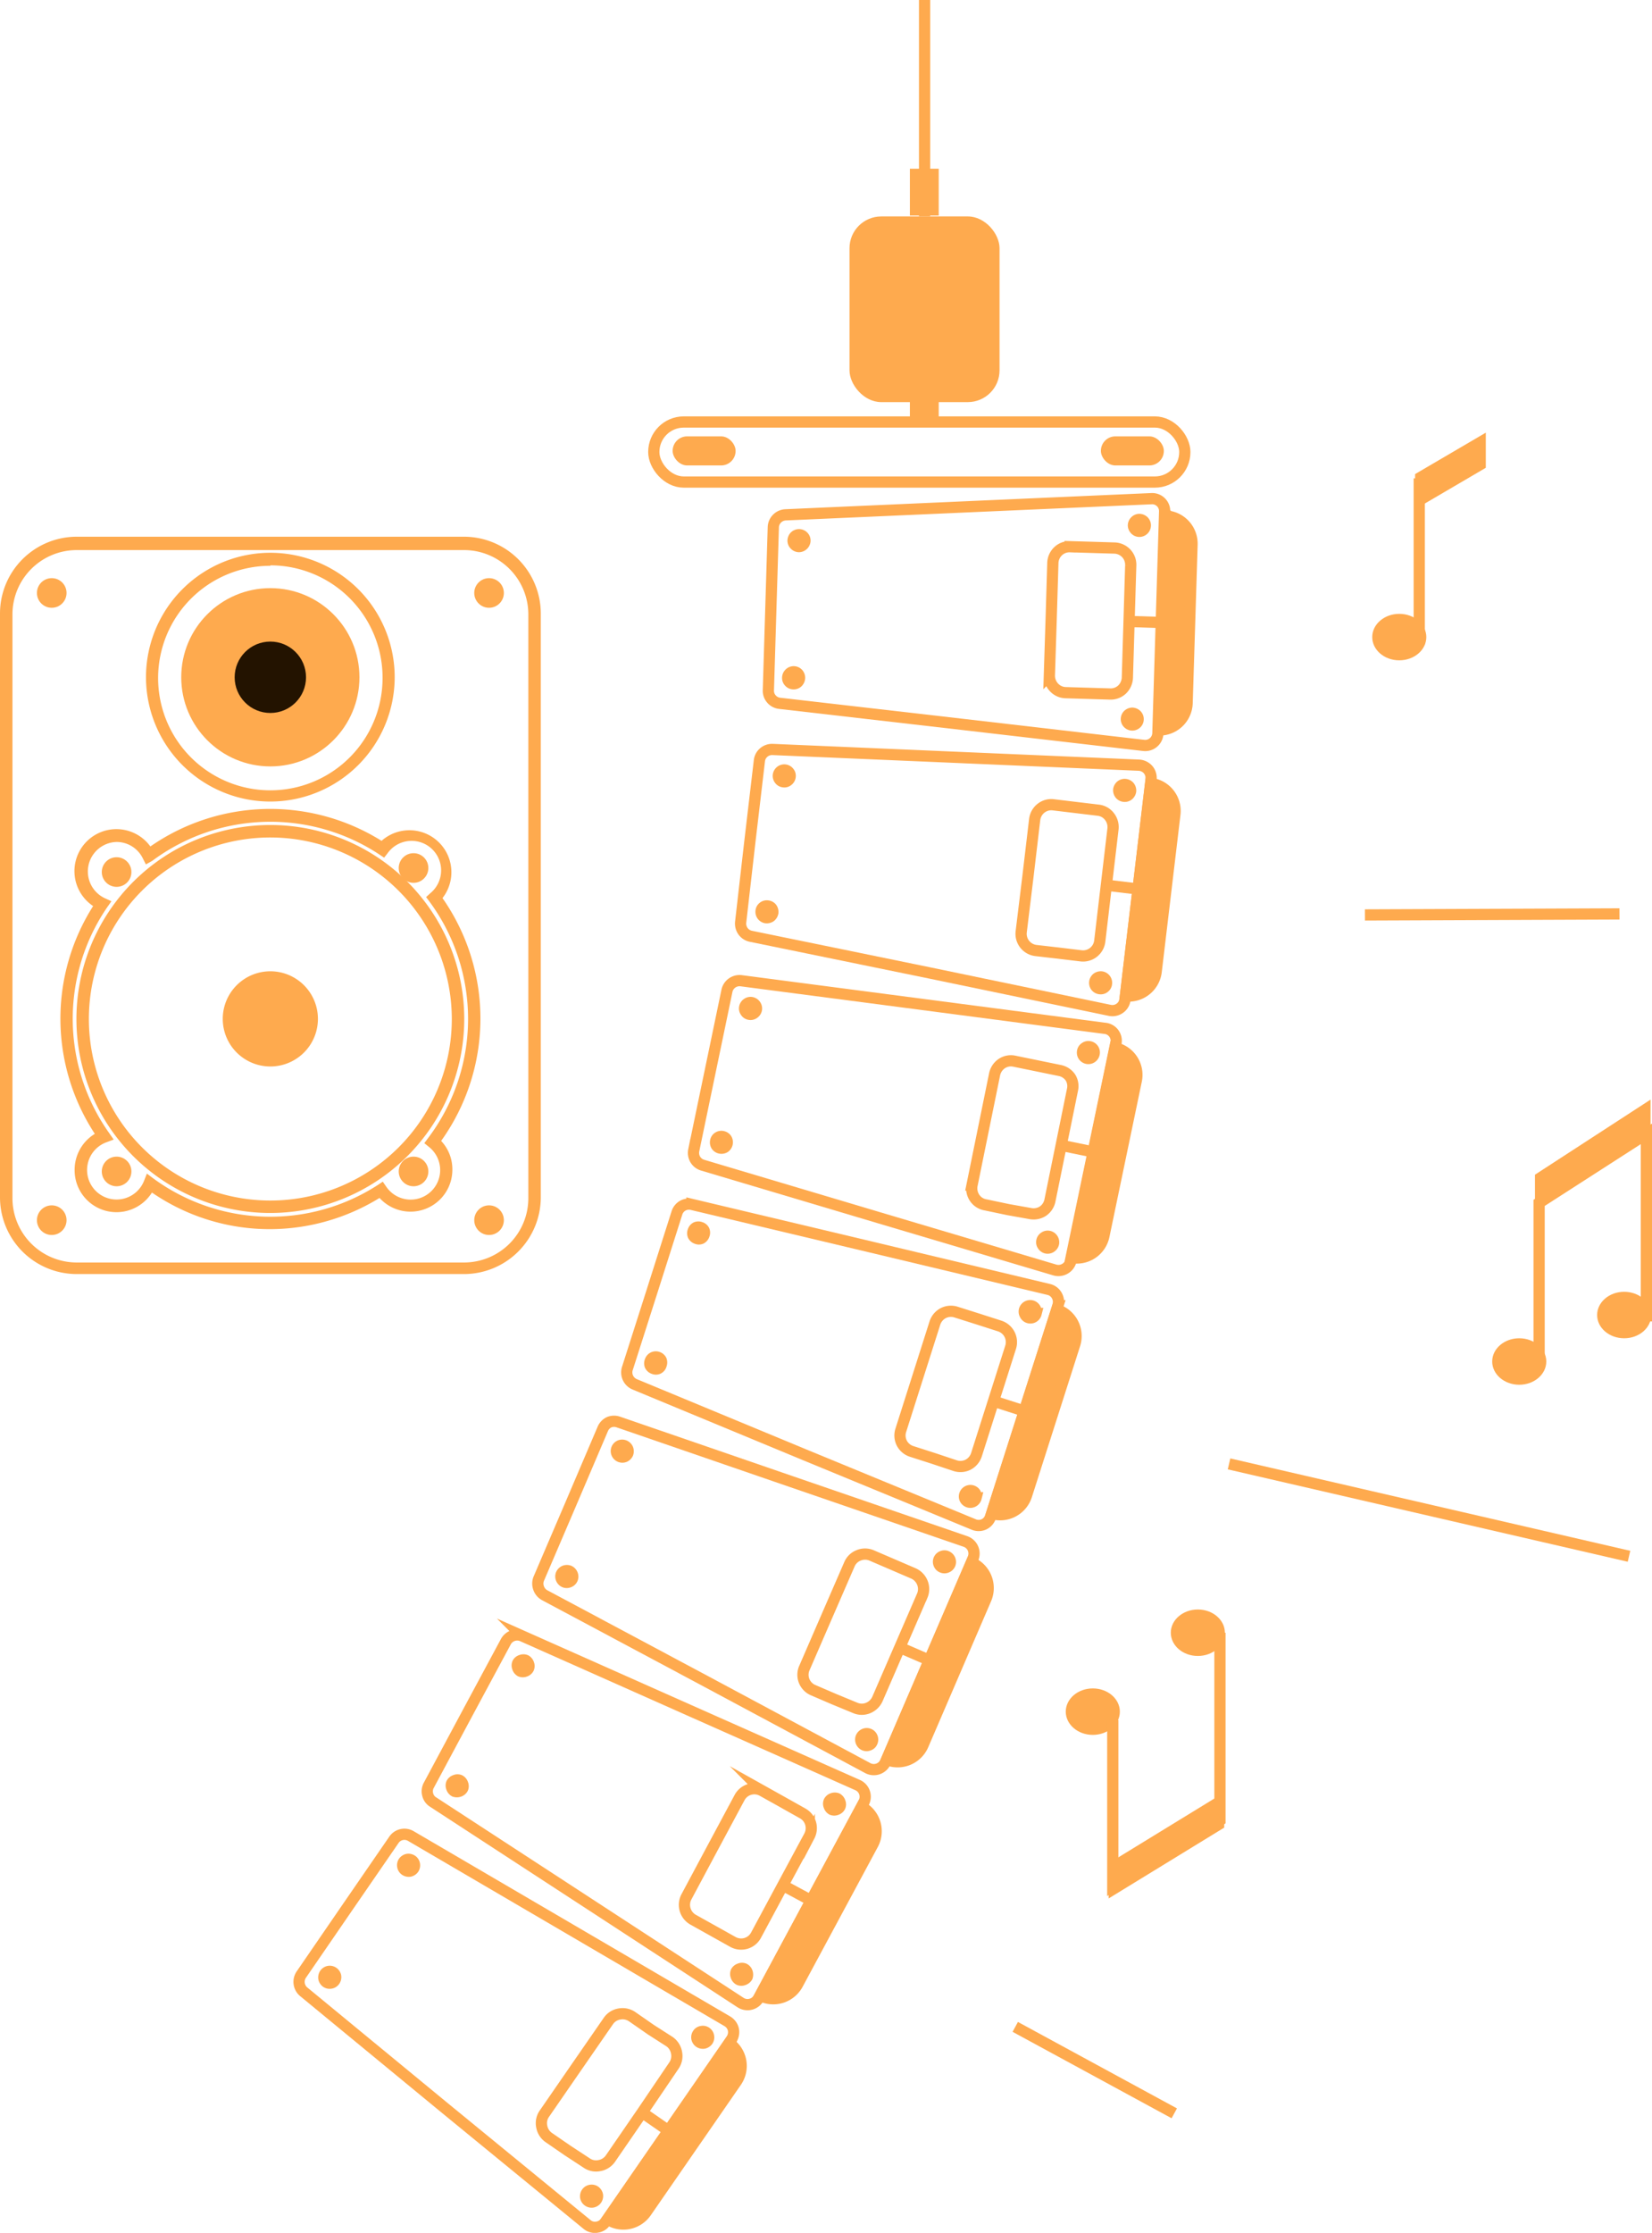 <?xml version="1.0" encoding="UTF-8"?> <svg xmlns="http://www.w3.org/2000/svg" viewBox="0 0 147.21 198.9"> <defs> <style>.cls-1{fill:none;}.cls-1,.cls-3{stroke:#feaa4e;stroke-miterlimit:10;}.cls-2,.cls-3{fill:#feaa4e;}.cls-4{fill:#231300;}</style> </defs> <g id="Слой_2" data-name="Слой 2"> <g id="Слой_1-2" data-name="Слой 1"> <rect class="cls-1" x="58.26" y="37.59" width="47.32" height="5.35" rx="2.67"></rect> <rect class="cls-2" x="75.7" y="19.28" width="13.37" height="16.54" rx="2.83"></rect> <line class="cls-1" x1="82.39" y1="19.28" x2="82.39"></line> <rect class="cls-2" x="81.08" y="15.03" width="2.57" height="4.17"></rect> <rect class="cls-2" x="81.08" y="35.56" width="2.57" height="2.09"></rect> <rect class="cls-2" x="59.94" y="38.87" width="5.61" height="2.59" rx="1.29"></rect> <rect class="cls-2" x="98.1" y="38.87" width="5.61" height="2.59" rx="1.29"></rect> <path class="cls-1" d="M98.91,61.82a1.48,1.48,0,0,0,1.08-.4,1.55,1.55,0,0,0,.47-1.05l.15-5,.15-5a1.48,1.48,0,0,0-.4-1.08,1.51,1.51,0,0,0-1-.47l-2-.06-2-.06a1.47,1.47,0,0,0-1.07.4,1.51,1.51,0,0,0-.47,1.05l-.15,5-.16,5a1.53,1.53,0,0,0,.41,1.08,1.47,1.47,0,0,0,1,.47l2,.06Z"></path> <path class="cls-1" d="M101.92,66.4a1.13,1.13,0,0,0,1.26-1.09l.3-9.87.3-9.86a1.11,1.11,0,0,0-1.18-1.16l-16.32.72L70,45.86a1.14,1.14,0,0,0-.76.34,1.13,1.13,0,0,0-.33.76l-.22,7.27-.22,7.26a1.1,1.1,0,0,0,.27.77,1.12,1.12,0,0,0,.73.39l16.24,1.87Z"></path> <path class="cls-3" d="M102.06,46.82a.51.51,0,0,0-.14-.38.58.58,0,0,0-.37-.17.52.52,0,0,0-.38.15.53.53,0,0,0-.17.36.52.52,0,0,0,.15.38.5.5,0,0,0,.37.17.53.53,0,0,0,.54-.51Z"></path> <path class="cls-3" d="M71.73,48.18a.51.51,0,0,0-.14-.38.53.53,0,0,0-.37-.17.56.56,0,0,0-.38.14.58.58,0,0,0-.17.37.52.52,0,0,0,.15.38.54.54,0,0,0,.37.17.55.55,0,0,0,.54-.51Z"></path> <path class="cls-3" d="M71.25,60.37A.56.56,0,0,0,71.1,60a.52.52,0,0,0-.75,0,.53.53,0,0,0-.16.37.49.49,0,0,0,.14.37.5.5,0,0,0,.37.17.51.51,0,0,0,.38-.14A.58.58,0,0,0,71.25,60.37Z"></path> <path class="cls-3" d="M101.42,64.08a.51.51,0,0,0-.14-.38.58.58,0,0,0-.37-.17.56.56,0,0,0-.38.15.52.52,0,0,0,0,.75.53.53,0,0,0,.74,0A.5.5,0,0,0,101.42,64.08Z"></path> <path class="cls-3" d="M103.49,46h0A2.47,2.47,0,0,1,106,48.48V62.6a2.47,2.47,0,0,1-2.47,2.47h0a0,0,0,0,1,0,0V46A0,0,0,0,1,103.49,46Z" transform="translate(1.78 -3.23) rotate(1.78)"></path> <line class="cls-1" x1="100.61" y1="55.36" x2="103.48" y2="55.45"></line> <path class="cls-1" d="M96.3,85.14A1.5,1.5,0,0,0,98,83.83l.59-5,.59-5a1.52,1.52,0,0,0-.32-1.1,1.45,1.45,0,0,0-1-.56l-2-.24-2-.24a1.47,1.47,0,0,0-1.1.31,1.51,1.51,0,0,0-.56,1l-.59,5L91,83a1.5,1.5,0,0,0,1.31,1.67l2,.23Z"></path> <path class="cls-1" d="M98.89,90a1.13,1.13,0,0,0,.9-.19,1.11,1.11,0,0,0,.46-.78l1.16-9.8,1.16-9.8a1.15,1.15,0,0,0-.26-.87,1.17,1.17,0,0,0-.82-.4l-16.32-.7-16.32-.7a1.15,1.15,0,0,0-.79.27,1.12,1.12,0,0,0-.39.73l-.85,7.22L66,82.15a1.17,1.17,0,0,0,.21.8,1.14,1.14,0,0,0,.69.45l16,3.28Z"></path> <path class="cls-3" d="M100.75,70.47a.58.58,0,0,0-.11-.39.54.54,0,0,0-.75-.09.59.59,0,0,0-.2.35.56.56,0,0,0,.11.39.51.51,0,0,0,.36.2.5.5,0,0,0,.39-.11A.56.56,0,0,0,100.75,70.47Z"></path> <path class="cls-3" d="M70.41,69.18a.49.49,0,0,0-.11-.39.52.52,0,0,0-.35-.2.53.53,0,0,0-.39.11.55.55,0,0,0-.2.35.52.52,0,0,0,.11.39.49.49,0,0,0,.35.2.48.48,0,0,0,.39-.11A.52.52,0,0,0,70.41,69.18Z"></path> <path class="cls-3" d="M68.87,81.28a.6.6,0,0,0-.11-.39.53.53,0,0,0-.36-.19.5.5,0,0,0-.39.11.49.49,0,0,0-.19.35.53.53,0,0,0,.46.59.6.6,0,0,0,.39-.11A.59.59,0,0,0,68.87,81.28Z"></path> <path class="cls-3" d="M98.6,87.61a.53.53,0,0,0-.46-.59.58.58,0,0,0-.39.11.54.54,0,0,0-.09.75.53.53,0,0,0,.36.19.5.5,0,0,0,.39-.11A.49.49,0,0,0,98.6,87.61Z"></path> <path class="cls-3" d="M101.4,69.86h0a2.47,2.47,0,0,1,2.47,2.47V86.45a2.47,2.47,0,0,1-2.47,2.47h0a0,0,0,0,1,0,0V69.86A0,0,0,0,1,101.4,69.86Z" transform="translate(10.09 -11.56) rotate(6.78)"></path> <line class="cls-1" x1="98.56" y1="78.85" x2="101.41" y2="79.19"></line> <path class="cls-1" d="M91.8,108.1a1.53,1.53,0,0,0,1.13-.21,1.52,1.52,0,0,0,.64-1l1-4.91,1-4.91A1.47,1.47,0,0,0,95.4,96a1.51,1.51,0,0,0-1-.65l-2-.41-2-.41a1.47,1.47,0,0,0-1.13.21,1.54,1.54,0,0,0-.65,1l-1,4.91-1,4.91a1.52,1.52,0,0,0,.22,1.13,1.46,1.46,0,0,0,1,.64l2,.42Z"></path> <path class="cls-1" d="M94,113.13a1.15,1.15,0,0,0,.91-.12,1.11,1.11,0,0,0,.53-.74l2-9.66,2-9.66a1.11,1.11,0,0,0-1-1.35l-16.2-2.12-16.2-2.12a1.15,1.15,0,0,0-1.26.89l-1.48,7.11-1.48,7.11a1.16,1.16,0,0,0,.14.82,1.14,1.14,0,0,0,.65.5l15.67,4.67Z"></path> <path class="cls-3" d="M97.5,93.87a.52.52,0,0,0-.41-.63.49.49,0,0,0-.39.08.49.49,0,0,0-.23.33.54.54,0,0,0,.07.4.55.55,0,0,0,.34.23.53.53,0,0,0,.62-.41Z"></path> <path class="cls-3" d="M67.4,89.94a.51.51,0,0,0-.08-.4.53.53,0,0,0-.33-.23.51.51,0,0,0-.4.08.53.53,0,0,0-.23.33.5.5,0,0,0,.08.4.49.49,0,0,0,.33.23.5.5,0,0,0,.4-.08A.53.53,0,0,0,67.4,89.94Z"></path> <path class="cls-3" d="M64.8,101.86a.56.56,0,0,0-.07-.4.54.54,0,0,0-.34-.22.52.52,0,0,0-.39.07.51.51,0,0,0-.23.34.56.56,0,0,0,.07.4.54.54,0,0,0,.34.22.56.56,0,0,0,.4-.07A.54.54,0,0,0,64.8,101.86Z"></path> <path class="cls-3" d="M93.88,110.76a.54.54,0,0,0-.08-.4.53.53,0,0,0-.33-.23.5.5,0,0,0-.4.08.49.49,0,0,0-.23.33.5.5,0,0,0,.08.4.53.53,0,0,0,.33.23.52.52,0,0,0,.4-.08A.53.53,0,0,0,93.88,110.76Z"></path> <path class="cls-3" d="M97.37,93.39h0a2.47,2.47,0,0,1,2.47,2.47V110a2.47,2.47,0,0,1-2.47,2.47h0a0,0,0,0,1,0,0V93.39a0,0,0,0,1,0,0Z" transform="translate(23.09 -17.97) rotate(11.78)"></path> <line class="cls-1" x1="94.59" y1="102.03" x2="97.41" y2="102.61"></line> <path class="cls-1" d="M85.12,130.56a1.52,1.52,0,0,0,1.15-.09,1.54,1.54,0,0,0,.74-.88l1.52-4.78L90.06,120a1.51,1.51,0,0,0-1-1.89l-1.93-.62-1.93-.61a1.52,1.52,0,0,0-1.15.09,1.54,1.54,0,0,0-.74.88l-1.52,4.78-1.52,4.78a1.5,1.5,0,0,0,.09,1.14,1.51,1.51,0,0,0,.88.74l1.93.62Z"></path> <path class="cls-1" d="M86.75,135.79a1.13,1.13,0,0,0,.92,0,1.12,1.12,0,0,0,.6-.69l3-9.39,3-9.4a1.15,1.15,0,0,0-.1-.91,1.11,1.11,0,0,0-.72-.54l-15.89-3.79-15.9-3.78a1.15,1.15,0,0,0-.82.11,1.13,1.13,0,0,0-.52.65L58.11,115l-2.21,6.92a1.15,1.15,0,0,0,.65,1.39l15.1,6.26Z"></path> <path class="cls-3" d="M92.27,117a.5.5,0,0,0,0-.4.52.52,0,0,0-.31-.27.53.53,0,0,0-.63.75.53.53,0,0,0,1-.08Z"></path> <path class="cls-3" d="M62.74,110a.55.55,0,0,0,0-.4.51.51,0,0,0-.31-.26.55.55,0,0,0-.4,0,.53.53,0,0,0-.26.31.53.53,0,0,0,0,.41.54.54,0,0,0,.31.26.5.5,0,0,0,.4,0A.55.55,0,0,0,62.74,110Z"></path> <path class="cls-3" d="M58.92,121.57a.58.58,0,0,0,0-.41.53.53,0,0,0-.31-.26.52.52,0,0,0-.67.34.53.53,0,0,0,0,.41.54.54,0,0,0,.31.26.51.51,0,0,0,.4,0A.51.51,0,0,0,58.92,121.57Z"></path> <path class="cls-3" d="M86.92,133.42a.55.55,0,0,0,0-.4.53.53,0,0,0-.94.48.53.53,0,0,0,1-.08Z"></path> <path class="cls-3" d="M91.2,116.58h0a2.47,2.47,0,0,1,2.47,2.47v14.12a2.47,2.47,0,0,1-2.47,2.47h0a0,0,0,0,1,0,0V116.58A0,0,0,0,1,91.2,116.58Z" transform="translate(42.78 -22.15) rotate(17.72)"></path> <line class="cls-1" x1="88.53" y1="124.81" x2="91.27" y2="125.69"></line> <path class="cls-1" d="M76.22,152.14a1.48,1.48,0,0,0,1.15,0,1.56,1.56,0,0,0,.82-.8l2-4.61,2-4.61a1.5,1.5,0,0,0,0-1.14,1.53,1.53,0,0,0-.81-.83l-1.86-.8-1.86-.8a1.48,1.48,0,0,0-1.15,0,1.46,1.46,0,0,0-.82.8l-2,4.6-2,4.61a1.49,1.49,0,0,0,.78,2l1.86.8Z"></path> <path class="cls-1" d="M77.33,157.5a1.14,1.14,0,0,0,1.58-.55l3.9-9.07,3.9-9.06A1.14,1.14,0,0,0,86,137.3L70.58,132l-15.45-5.32a1.18,1.18,0,0,0-.83,0,1.15,1.15,0,0,0-.58.59L50.85,134,48,140.65a1.16,1.16,0,0,0,0,.82,1.15,1.15,0,0,0,.54.63l14.42,7.7Z"></path> <path class="cls-3" d="M84.65,139.34a.53.53,0,0,0,0-.41.55.55,0,0,0-.29-.29.51.51,0,0,0-.4,0,.5.5,0,0,0-.29.28.51.51,0,0,0,0,.4.49.49,0,0,0,.29.29.51.51,0,0,0,.4,0A.53.53,0,0,0,84.65,139.34Z"></path> <path class="cls-3" d="M55.94,129.48a.58.58,0,0,0,0-.41.54.54,0,0,0-.69-.3.53.53,0,0,0-.29.69.54.54,0,0,0,.69.3A.56.56,0,0,0,55.94,129.48Z"></path> <path class="cls-3" d="M51,140.64a.51.51,0,0,0,0-.4.55.55,0,0,0-.28-.3.58.58,0,0,0-.41,0,.56.56,0,0,0-.29.28.54.54,0,0,0,.28.7.51.51,0,0,0,.4,0A.5.5,0,0,0,51,140.64Z"></path> <path class="cls-3" d="M77.72,155.16a.51.51,0,0,0,0-.4.5.5,0,0,0-.28-.29.53.53,0,0,0-.41,0,.56.56,0,0,0-.29.28.54.54,0,0,0,.28.7.51.51,0,0,0,.4,0A.47.47,0,0,0,77.72,155.16Z"></path> <path class="cls-3" d="M82.69,138.9h0a2.47,2.47,0,0,1,2.47,2.47v14.12A2.47,2.47,0,0,1,82.69,158h0a0,0,0,0,1,0,0V138.9A0,0,0,0,1,82.69,138.9Z" transform="translate(65.56 -21.09) rotate(23.3)"></path> <line class="cls-1" x1="80.17" y1="146.75" x2="82.81" y2="147.89"></line> <path class="cls-1" d="M65.34,173a1.52,1.52,0,0,0,1.14.11,1.49,1.49,0,0,0,.89-.73l2.37-4.41,2.38-4.42a1.52,1.52,0,0,0,.11-1.14,1.49,1.49,0,0,0-.73-.89l-1.78-1-1.79-1a1.48,1.48,0,0,0-1.14-.12,1.49,1.49,0,0,0-.89.73l-2.37,4.42L61.15,169a1.52,1.52,0,0,0,.61,2l1.79,1Z"></path> <path class="cls-1" d="M66,178.39A1.14,1.14,0,0,0,67.6,178l4.67-8.69,4.67-8.69A1.13,1.13,0,0,0,76.4,159l-14.93-6.63-14.93-6.64a1.15,1.15,0,0,0-1.46.5l-3.44,6.4-3.43,6.4a1.12,1.12,0,0,0-.1.82,1.08,1.08,0,0,0,.48.67l13.7,8.93Z"></path> <path class="cls-3" d="M74.85,160.93a.51.51,0,0,0,0-.4.55.55,0,0,0-.26-.32.55.55,0,0,0-.4,0,.53.53,0,0,0-.31.26.51.51,0,0,0,0,.4.57.57,0,0,0,.25.32.54.54,0,0,0,.41,0A.53.53,0,0,0,74.85,160.93Z"></path> <path class="cls-3" d="M47.1,148.61a.51.51,0,0,0,0-.4.55.55,0,0,0-.25-.31.54.54,0,0,0-.41,0,.51.51,0,0,0-.31.25.54.54,0,0,0,0,.41.55.55,0,0,0,.25.31.54.54,0,0,0,.41,0A.53.53,0,0,0,47.1,148.61Z"></path> <path class="cls-3" d="M41.23,159.31a.51.51,0,0,0,0-.4.55.55,0,0,0-.26-.32.51.51,0,0,0-.4,0,.55.55,0,0,0-.32.26.51.51,0,0,0,0,.4.55.55,0,0,0,.26.32.62.62,0,0,0,.4,0A.55.55,0,0,0,41.23,159.31Z"></path> <path class="cls-3" d="M66.58,176.1a.65.65,0,0,0,0-.41.53.53,0,0,0-.26-.31.51.51,0,0,0-.4,0,.57.57,0,0,0-.32.25.54.54,0,0,0,0,.41.53.53,0,0,0,.26.31.51.51,0,0,0,.4,0A.57.57,0,0,0,66.58,176.1Z"></path> <path class="cls-3" d="M72.1,160.39h0a2.47,2.47,0,0,1,2.47,2.47V177a2.47,2.47,0,0,1-2.47,2.47h0a0,0,0,0,1,0,0V160.39A0,0,0,0,1,72.1,160.39Z" transform="translate(89.27 -14.46) rotate(28.28)"></path> <line class="cls-1" x1="69.74" y1="167.93" x2="72.27" y2="169.29"></line> <path class="cls-1" d="M52.27,192.67a1.46,1.46,0,0,0,1.12.24,1.51,1.51,0,0,0,1-.62l2.84-4.13L60.05,184a1.49,1.49,0,0,0,.24-1.13,1.52,1.52,0,0,0-.62-1L58,180.8l-1.67-1.16a1.51,1.51,0,0,0-1.12-.24,1.48,1.48,0,0,0-1,.63l-2.85,4.12-2.85,4.13a1.46,1.46,0,0,0-.24,1.12,1.51,1.51,0,0,0,.62,1l1.67,1.15Z"></path> <path class="cls-1" d="M52.31,198.15a1.09,1.09,0,0,0,.88.24,1.08,1.08,0,0,0,.77-.48l5.61-8.12,5.6-8.11a1.17,1.17,0,0,0,.18-.9,1.15,1.15,0,0,0-.54-.73l-14.1-8.25-14.1-8.25a1.13,1.13,0,0,0-1.51.34l-4.13,6-4.12,6a1.15,1.15,0,0,0,.21,1.53l12.62,10.39Z"></path> <path class="cls-3" d="M63.06,181.78a.53.53,0,0,0,.08-.4.51.51,0,0,0-.22-.34.5.5,0,0,0-.39-.08.48.48,0,0,0-.34.21.54.54,0,0,0-.09.4.55.55,0,0,0,.22.34.57.57,0,0,0,.4.09A.58.58,0,0,0,63.06,181.78Z"></path> <path class="cls-3" d="M36.85,166.46a.57.57,0,0,0,.08-.4.51.51,0,0,0-.22-.34.57.57,0,0,0-.4-.09.58.58,0,0,0-.34.22.53.53,0,0,0-.08.4.51.51,0,0,0,.22.34.57.57,0,0,0,.4.09A.58.58,0,0,0,36.85,166.46Z"></path> <path class="cls-3" d="M29.82,176.43a.55.55,0,0,0,.09-.39.53.53,0,0,0-.22-.34.53.53,0,0,0-.4-.09.55.55,0,0,0-.34.22.58.58,0,0,0-.09.4.55.55,0,0,0,.22.34.53.53,0,0,0,.4.08A.51.51,0,0,0,29.82,176.43Z"></path> <path class="cls-3" d="M53.15,195.93a.57.57,0,0,0,.09-.4.58.58,0,0,0-.22-.34.53.53,0,0,0-.4-.08.51.51,0,0,0-.34.22.55.55,0,0,0-.09.39.53.53,0,0,0,.22.34.53.53,0,0,0,.4.09A.55.55,0,0,0,53.15,195.93Z"></path> <path class="cls-3" d="M59.32,181h0a2.47,2.47,0,0,1,2.47,2.47v14.12a2.47,2.47,0,0,1-2.47,2.47h0a0,0,0,0,1,0,0V181A0,0,0,0,1,59.32,181Z" transform="translate(119.09 -0.63) rotate(34.65)"></path> <line class="cls-1" x1="57.2" y1="188.16" x2="59.57" y2="189.8"></line> <line class="cls-1" x1="90.47" y1="180.55" x2="104.64" y2="188.25"></line> <line class="cls-1" x1="109.52" y1="130.4" x2="145.16" y2="138.63"></line> <line class="cls-1" x1="121.63" y1="81.5" x2="144.31" y2="81.41"></line> <ellipse class="cls-2" cx="144.73" cy="117.14" rx="2.41" ry="2.07"></ellipse> <ellipse class="cls-2" cx="135.38" cy="121.28" rx="2.41" ry="2.07"></ellipse> <polyline class="cls-1" points="137.15 121.94 137.15 107.15 146.71 101 146.71 117.71"></polyline> <polygon class="cls-2" points="147.08 101.08 136.78 107.77 136.78 104.64 147.08 97.95 147.08 101.08"></polygon> <ellipse class="cls-2" cx="124.69" cy="56.75" rx="2.41" ry="2.07"></ellipse> <line class="cls-1" x1="126.47" y1="57.4" x2="126.47" y2="42.61"></line> <polygon class="cls-2" points="132.4 41.67 126.1 45.36 126.1 42.23 132.4 38.54 132.4 41.67"></polygon> <ellipse class="cls-2" cx="106.74" cy="145.44" rx="2.41" ry="2.07"></ellipse> <ellipse class="cls-2" cx="97.38" cy="152.47" rx="2.41" ry="2.07"></ellipse> <polyline class="cls-1" points="99.16 153.21 99.16 168 108.71 162.14 108.71 145.44"></polyline> <polygon class="cls-2" points="109.09 159.67 98.79 165.98 98.79 169.11 109.09 162.8 109.09 159.67"></polygon> <path class="cls-2" d="M41.36,113.49H6.83A6.84,6.84,0,0,1,0,106.65v-52a6.84,6.84,0,0,1,6.83-6.84H41.36a6.85,6.85,0,0,1,6.83,6.84v52A6.85,6.85,0,0,1,41.36,113.49ZM6.83,49a5.73,5.73,0,0,0-5.72,5.73v52a5.73,5.73,0,0,0,5.72,5.73H41.36a5.73,5.73,0,0,0,5.72-5.73v-52A5.73,5.73,0,0,0,41.36,49Z"></path> <path class="cls-2" d="M24.09,71.4A11.08,11.08,0,1,1,35.17,60.33,11.09,11.09,0,0,1,24.09,71.4Zm0-21a10,10,0,1,0,10,10A10,10,0,0,0,24.09,50.36Z"></path> <circle class="cls-2" cx="24.09" cy="90.77" r="3.68"></circle> <path class="cls-2" d="M24.09,95a4.24,4.24,0,1,1,4.24-4.24A4.24,4.24,0,0,1,24.09,95Zm0-7.37a3.13,3.13,0,1,0,3.14,3.13A3.13,3.13,0,0,0,24.09,87.64Z"></path> <circle class="cls-2" cx="43.58" cy="52.82" r="1.32"></circle> <circle class="cls-2" cx="4.61" cy="52.82" r="1.32"></circle> <circle class="cls-2" cx="43.58" cy="108.69" r="1.32"></circle> <circle class="cls-2" cx="4.61" cy="108.69" r="1.32"></circle> <circle class="cls-2" cx="24.09" cy="60.33" r="7.94"></circle> <circle class="cls-4" cx="24.09" cy="60.33" r="3.18"></circle> <circle class="cls-2" cx="10.39" cy="77.68" r="1.32"></circle> <circle class="cls-2" cx="36.85" cy="77.32" r="1.32"></circle> <circle class="cls-2" cx="10.39" cy="104.35" r="1.32"></circle> <circle class="cls-2" cx="36.85" cy="104.35" r="1.32"></circle> <path class="cls-2" d="M24.09,109.49a18.52,18.52,0,0,1-10.55-3.26,3.73,3.73,0,0,1-6.89-2A3.75,3.75,0,0,1,8.45,101,18.7,18.7,0,0,1,8.3,80.71a3.74,3.74,0,1,1,5.1-5.31A18.73,18.73,0,0,1,34,74.9,3.74,3.74,0,0,1,39.43,80a18.72,18.72,0,0,1-.12,21.63,3.68,3.68,0,0,1,1,2.56,3.73,3.73,0,0,1-6.49,2.52A18.69,18.69,0,0,1,24.09,109.49Zm-11-4.95.57.43a17.64,17.64,0,0,0,20,.59l.45-.3.31.45a2.63,2.63,0,1,0,3.81-3.54l-.42-.34.32-.43a17.6,17.6,0,0,0,.14-21.09l-.3-.4.37-.34A2.63,2.63,0,1,0,34.54,76l-.31.4-.42-.28a17.64,17.64,0,0,0-20.24.56L13,77l-.3-.59A2.6,2.6,0,0,0,10.39,75a2.63,2.63,0,0,0-1.07,5l.61.28-.38.54a17.59,17.59,0,0,0,.17,20.1l.41.59-.67.25a2.63,2.63,0,1,0,3.37,3.44Z"></path> <path class="cls-2" d="M24.09,108.05A17.28,17.28,0,1,1,41.37,90.77,17.3,17.3,0,0,1,24.09,108.05Zm0-33.45A16.17,16.17,0,1,0,40.26,90.77,16.19,16.19,0,0,0,24.09,74.6Z"></path> </g> </g> </svg> 